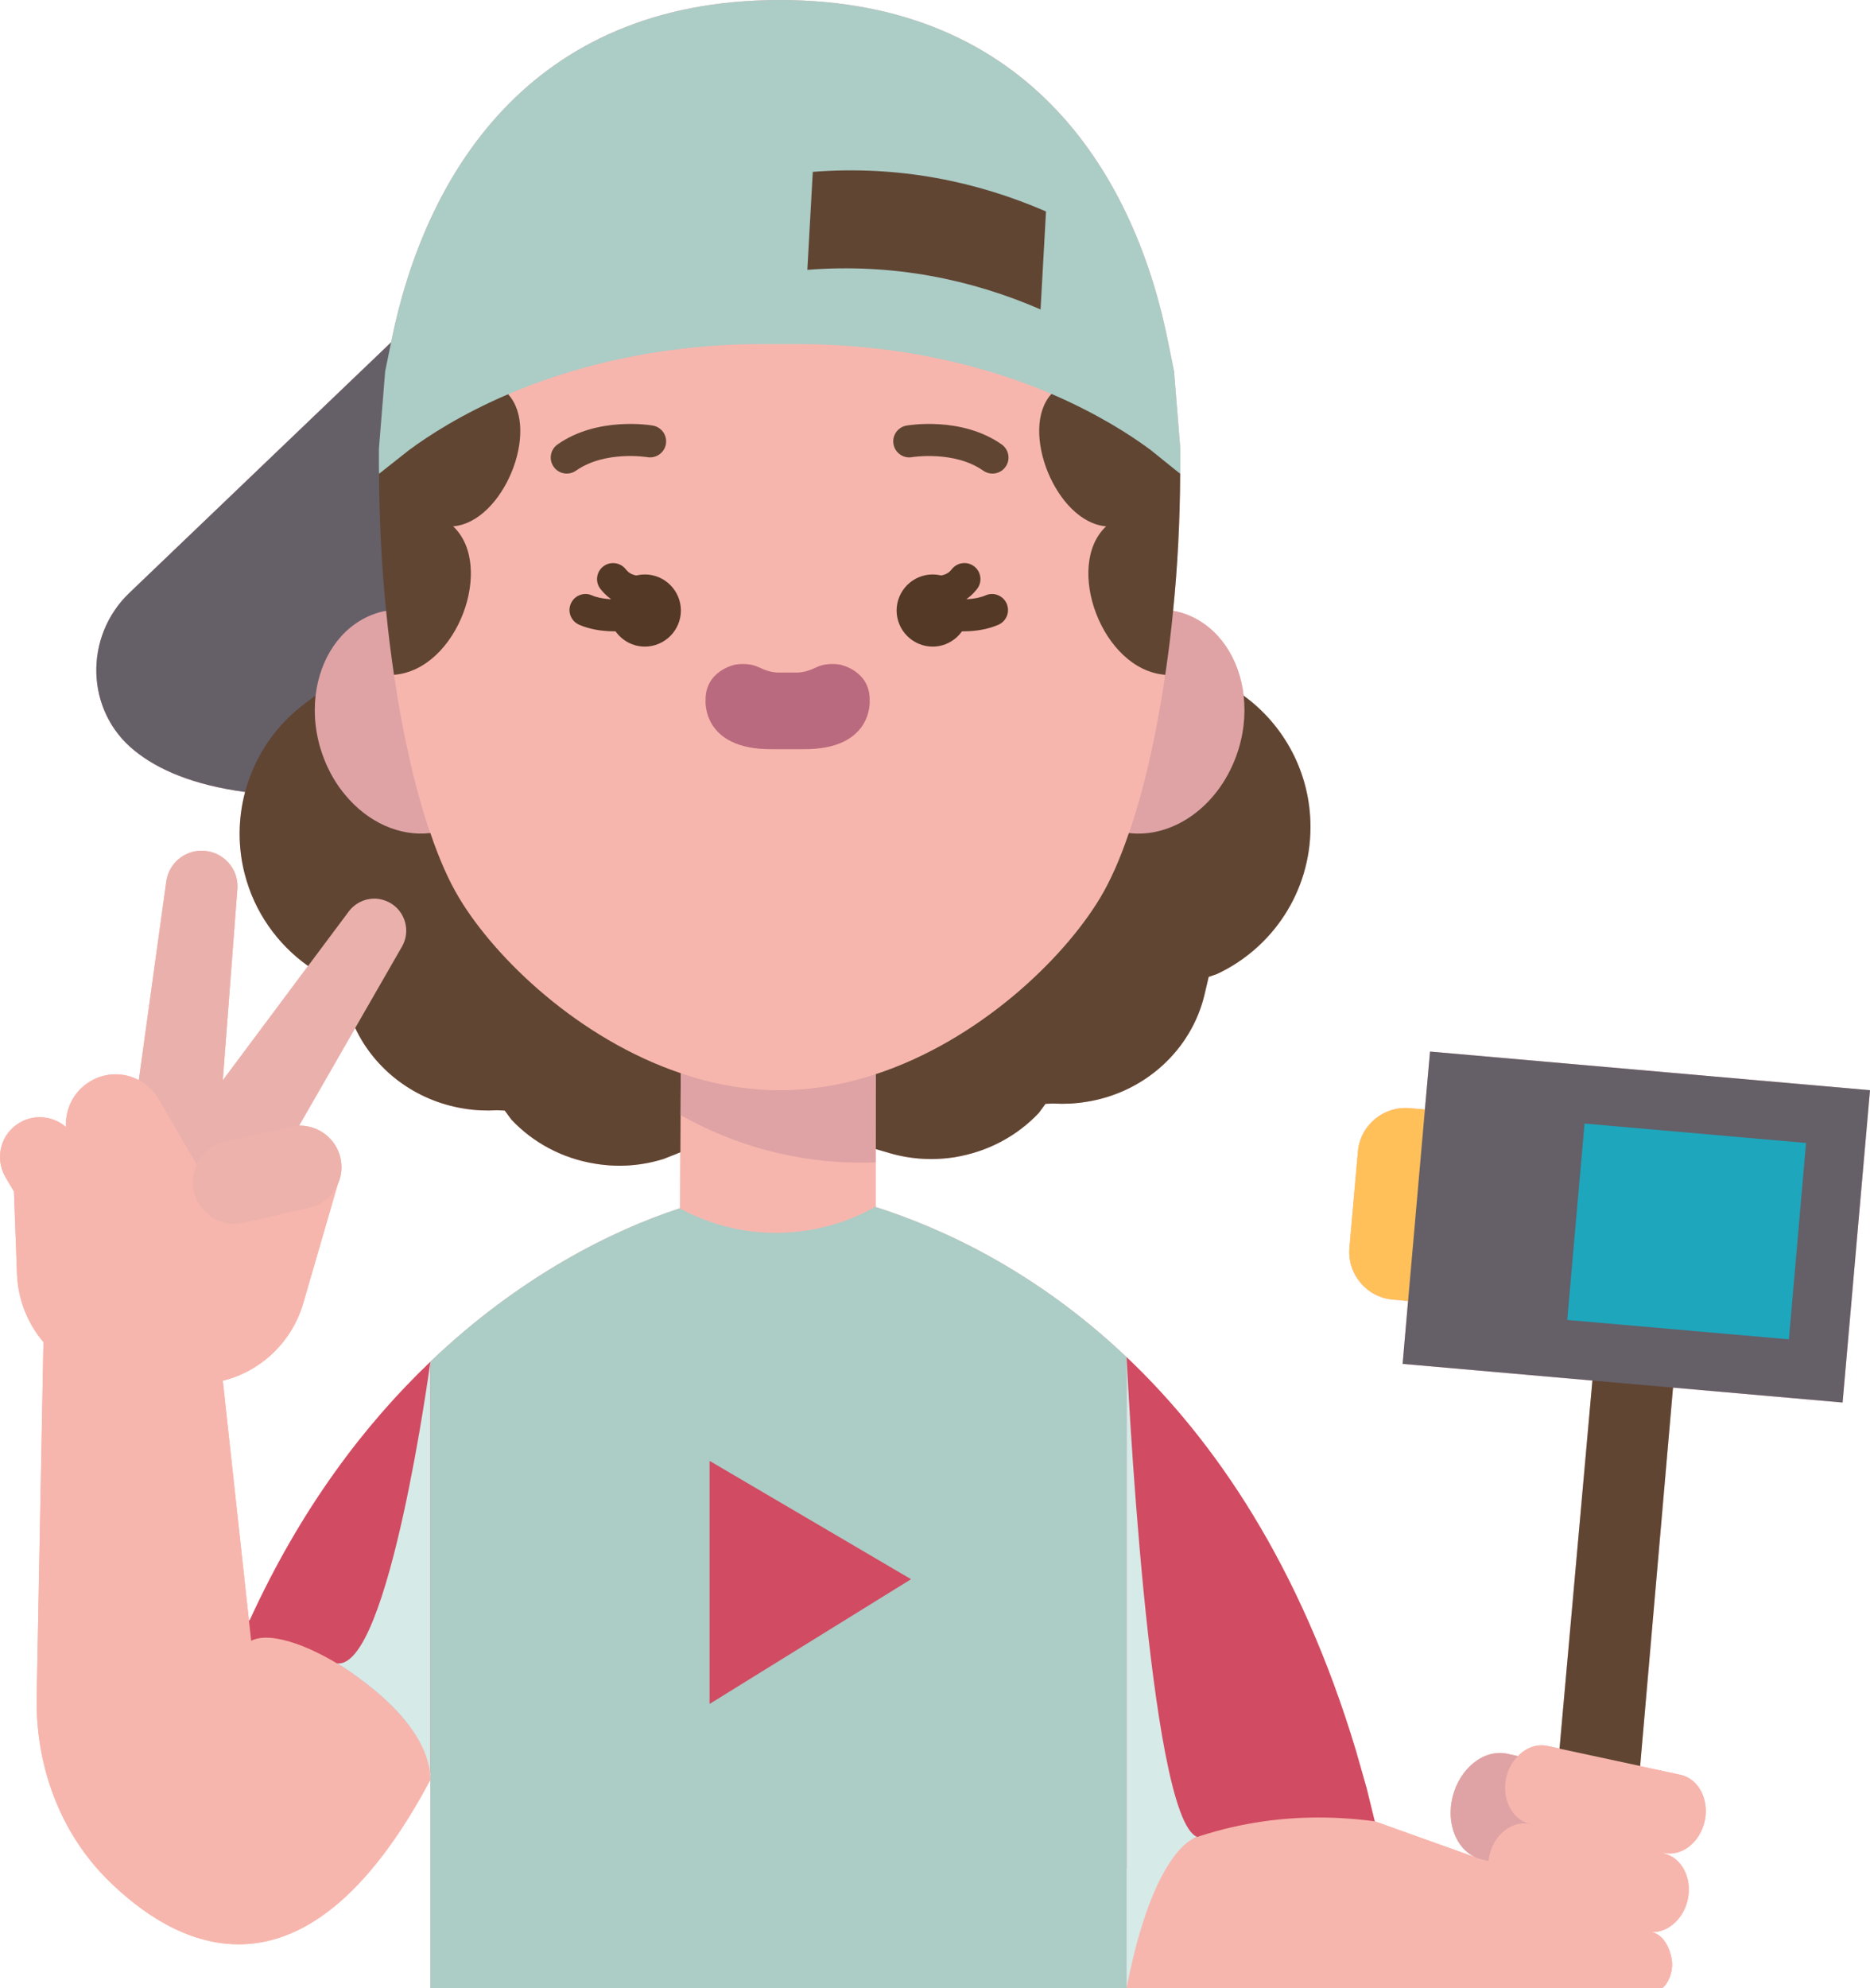 <?xml version="1.0" ?><svg id="Flat" style="enable-background:new 0 0 116.671 124;" version="1.1" viewBox="0 0 116.671 124" xml:space="preserve" xmlns="http://www.w3.org/2000/svg" xmlns:xlink="http://www.w3.org/1999/xlink"><g id="XMLID_28_"><path d="M104.381,86.55l10.58,0.93l1.71-19.48l-27.45-2.41l-0.32,3.61l-0.95-0.08   c-1.64-0.14-3.09,1.07-3.23,2.71l-0.53,6c-0.14,1.64,1.07,3.09,2.71,3.23l0.95,0.09l-0.34,3.92l11.84,1.04l-2.05,22.95l-0.76-0.16   c-0.67-0.14-1.35,0.12-1.84,0.64l-0.01-0.01l-0.64-0.14c-1.46-0.32-2.99,0.9-3.43,2.72c-0.39,1.63,0.24,3.19,1.42,3.73l-6.27-2.24   l-0.51-2.08l-0.67-2.35c-3.48-11.55-8.8-19.3-14.3-24.52c-5.658-5.368-11.485-8.038-15.665-9.368   c0.001-0.01,0.003-0.021,0.005-0.032V72.5v-0.83l0.66,0.19c1.33,0.42,2.78,0.55,4.26,0.32c2.1-0.34,3.92-1.34,5.26-2.76l0.42-0.57   l0.49-0.02c0.66,0.04,1.34,0.01,2.03-0.1c3.72-0.58,6.56-3.28,7.38-6.61l0.28-1.19l0.5-0.17c3.46-1.61,5.85-5.11,5.85-9.18   c0-3.37-1.64-6.35-4.17-8.19c-0.26-2.29-1.52-4.25-3.5-5.04c-0.3-0.12-0.6-0.2-0.9-0.25c0.28-2.77,0.43-5.66,0.44-8.55   c0.01-0.18,0.01-0.37,0.01-0.55v-1.01l-0.39-4.83l-0.36-1.77C70.891,11.25,64.451,0,48.641,0c-15.78,0-22.22,11.21-24.24,21.35   L8.071,36.98c-2.85,2.72-2.75,7.37,0.32,9.84c1.45,1.18,3.64,2.14,6.9,2.58c-0.22,0.83-0.34,1.7-0.34,2.6   c0,0.87,0.11,1.72,0.32,2.52c0.6,2.35,2.03,4.37,3.95,5.73l-5.32,7.13l0.9-11.81c0.04-0.31,0.01-0.61-0.07-0.9   c-0.25-0.86-1.02-1.53-1.98-1.6c-0.06,0-0.12-0.01-0.17-0.01c-1.11,0-2.06,0.82-2.21,1.94l-1.71,12.37c-0.91-0.48-2.04-0.5-3,0.06   c-1.05,0.61-1.61,1.74-1.54,2.87c-0.78-0.68-1.94-0.83-2.88-0.28c-1.19,0.68-1.59,2.2-0.91,3.38l0.54,0.92v0.01l0.19,5.13   c0.06,1.58,0.65,3.08,1.65,4.25l-0.42,22.05c-0.1,4.29,1.42,8.53,4.48,11.54c3.74,3.68,11.95,9,20.08-6.29V124h43.44h24.4h9.02   c0.21-0.12,0.57-0.67,0.61-1.33c0.05-0.65-0.32-1.93-1.25-2.16c1.01,0.02,1.96-0.82,2.23-2.03c0.29-1.35-0.39-2.63-1.51-2.88v-0.03   c1.13,0.25,2.27-0.65,2.57-1.99c0.29-1.34-0.39-2.63-1.51-2.88l-2.52-0.54v-0.01L104.381,86.55z M26.851,84.93   c0,0-0.001,0.01-0.002,0.012c-4.089,3.9-8.079,9.139-11.268,16.118l-0.05,0.01l-1.63-14.95c2.38-0.58,4.33-2.43,5.03-4.87   l2.13-7.34v-0.02c0.24-0.5,0.31-1.08,0.18-1.66c-0.28-1.22-1.37-2.04-2.58-2.02l3.5-6.09c1.21,2.57,3.7,4.54,6.81,5.03   c0.68,0.11,1.37,0.14,2.03,0.1l0.49,0.02l0.42,0.57c1.33,1.41,3.15,2.42,5.26,2.75c1.48,0.24,2.93,0.11,4.25-0.31l1.01-0.4h0.02   l-0.02,3.42l-0.03,0.07C38.261,76.72,32.461,79.57,26.851,84.93z M95.481,113.77L95.481,113.77L95.481,113.77L95.481,113.77z" style="fill:#F7B6AD;"/><path d="M27.663,28.261c5.326,0.139,1.267,4.624-1.304,8.87c-0.3,0.05-0.232,2.097-0.522,2.217   c-1.98,0.79-2.6,1.232-2.87,3.522l-0.522,2.478c4.923,7.665-0.512,7.396-7.154,4.052c-3.26-0.44-5.45-1.4-6.9-2.58   c-3.07-2.47-3.17-7.12-0.32-9.84l16.33-15.63l3.131-0.263v3.261l0.913-0.391C28.445,24.137,27.653,28.081,27.663,28.261z" style="fill:#655F68;"/><path d="M77.591,43.39c2.53,1.84,4.17,4.82,4.17,8.19c0,4.07-2.39,7.57-5.85,9.18l-0.5,0.17l-0.28,1.19   c-0.82,3.33-3.66,6.03-7.38,6.61c-0.69,0.11-1.37,0.14-2.03,0.1l-0.49,0.02l-0.42,0.57c-1.34,1.42-3.16,2.42-5.26,2.76   c-1.48,0.23-2.93,0.1-4.26-0.32l-0.66-0.19l-5.447-4.409c6.42-2.11,11.516-10.367,13.826-14.217c0.65-1.08,1.417-0.758,1.957-2.348   l1.304-2.739c2.7,0.32,6.787,0.571,7.957-2.609C74.698,44.078,73.967,41.565,77.591,43.39z" style="fill:#604533;"/><path d="M47.619,67.783l-5.168,4.097h-0.02l-1.01,0.4c-1.32,0.42-2.77,0.55-4.25,0.31   c-2.11-0.33-3.93-1.34-5.26-2.75l-0.42-0.57l-0.49-0.02c-0.66,0.04-1.35,0.01-2.03-0.1c-3.11-0.49-5.6-2.46-6.81-5.03l0.415-4.163   c0.55-0.96,1.221-0.373,0.261-0.913c-0.31-0.17,0.069-0.652-0.261-0.652c-0.62,0,0.39-0.018,0,0.522l-3.355,1.337   c-1.92-1.36-3.35-3.38-3.95-5.73c-0.21-0.8-0.32-1.65-0.32-2.52c0-0.9,0.12-1.77,0.34-2.6c0.6-2.28,1.98-4.25,3.84-5.6l0.56-0.42   c2.233-0.51,3.328-0.998,3.798,0.272c0.34,0.93,1.377,2.581,1.957,3.261c1.4,1.68,1.09,2.046,3,1.826l2.478,1.304   c0.54,1.59,2.741,2.572,3.391,3.652C36.605,57.516,51.202,59.756,47.619,67.783z" style="fill:#604533;"/><path d="M77.591,43.39c0.14,1.21,0,2.52-0.47,3.79c-1.17,3.18-3.98,5.1-6.68,4.78   c-3.977-2.946-35.477-12.332-5.213-14.83c1.3-0.107,5.217-0.391,7.963,0.97c0.3,0.05,0.6,0.13,0.9,0.25   C76.071,39.14,77.331,41.1,77.591,43.39z" style="fill:#DFA3A5;"/><path d="M21.561,49.61c-0.58-0.68-1.06-1.5-1.4-2.43c-0.47-1.27-0.61-2.58-0.47-3.8   c0.27-2.29,1.53-4.24,3.51-5.03c0.29-0.12,0.59-0.2,0.89-0.25c3.441-2.013,9.866,0.825,11.137,1.117   c18.767,4.313-4.337,10.159-8.387,12.743C24.931,52.18,22.961,51.29,21.561,49.61z" style="fill:#DFA3A5;"/><path d="M54.641,67l-0.01,4.67v3.58c-0.72,6.02-6.97,15.22-12.23,0.12l0.03-0.07l0.02-3.42l0.01-2.33   l0.01-2.61L54.641,67z" style="fill:#F7B6AD;"/><path d="M54.641,67l-0.01,4.67v0.83c-0.29,0.01-0.58,0.02-0.88,0.02c-4.1,0-7.96-1.08-11.29-2.97l0.01-2.61   L54.641,67z" style="fill:#DFA3A5;"/><path d="M72.793,26.435l0.838,3.115c-0.01,2.89-0.16,5.78-0.44,8.55c-0.13,1.37-0.3,2.7-0.49,3.99   c-1.473,6.127-12.441-4.075-9.821-6.525c-3.13-0.26-6.595-8.606-4.565-10.826C64.173,18.366,72.506,23.149,72.793,26.435z" style="fill:#604533;"/><path d="M35.749,23.043c2.03,2.22,0.652,18.001-2.478,18.261c2.62,2.45-5.87,4.696-8.69,0.786   c-0.19-1.29-0.36-2.62-0.49-3.99c-0.28-2.77-0.43-5.66-0.44-8.55l1.273-3.637C24.655,17.867,31.512,17.876,35.749,23.043z" style="fill:#604533;"/><path d="M72.701,42.09c-0.55,3.74-1.32,7.13-2.26,9.87h-0.01c-0.54,1.59-1.14,2.96-1.79,4.04   c-2.31,3.85-7.58,8.89-14,11c-1.91,0.63-3.93,1-6,1c-2.13,0-4.21-0.39-6.17-1.06c-6.34-2.14-11.54-7.12-13.83-10.94   c-0.65-1.08-1.25-2.45-1.79-4.04h-0.01c-0.94-2.74-1.71-6.13-2.26-9.87c3.96-0.3,6.31-6.81,3.69-9.26   c3.13-0.26,5.46-6.02,3.43-8.24c4.764-10.815,9.58-14.643,15.788-8.981l3.261,0.913c6.79,0,14.87,1.696,14.851,8.048   c-2.03,2.22,0.28,8,3.41,8.26C66.391,35.28,68.741,41.79,72.701,42.09z" style="fill:#F7B6AD;"/><path d="M54.261,43.7c0,0,0.23,3.07-4.15,3.03h-1.94c-4.38,0.04-4.15-3.03-4.15-3.03   c-0.04-1.87,1.83-2.24,1.83-2.24s0.79-0.17,1.47,0.15c0.4,0.19,0.82,0.34,1.26,0.34h1.12c0.44,0,0.86-0.15,1.26-0.34   c0.68-0.32,1.47-0.15,1.47-0.15S54.301,41.83,54.261,43.7z" style="fill:#BA6A7E;"/><path d="M85.771,113.6l6.27,2.24c0.03,0.01,0.037-0.834,0.057-0.824c0.11,0.05,0.418-0.446,0.538-0.416   l0.342,0.538l0.587-0.22c2.428-0.335,7.525-0.143,3.62,3.082l0.783,0.978c-0.96-0.2-0.763,1.477-1.003,2.617   c-0.22,1,0.489,2.177-2.273,2.405h-24.4v-0.02l-4.998-7.692C68.762,105.153,79.191,106.127,85.771,113.6z" style="fill:#F7B6AD;"/><path d="M85.261,111.52l0.51,2.08c-5.5-0.73-10.66,0.23-15.48,2.93l-12.172-13.726L70.291,84.65   c5.5,5.22,10.82,12.97,14.3,24.52L85.261,111.52z" style="fill:#D14B62;"/><path d="M73.641,27.99V29c0,0.18,0,0.37-0.01,0.55l-1.85-1.49c-1.21-0.9-3.27-2.24-6.18-3.49   c-3.85-1.64-9.19-3.11-15.98-3.11h-1.95c-6.76,0-12.1,1.48-15.97,3.13c-2.92,1.25-4.99,2.6-6.19,3.49l-1.86,1.47   c-0.01-0.18-0.01-0.37-0.01-0.55v-1.01l0.39-4.83l0.37-1.81C26.421,11.21,32.861,0,48.641,0c15.81,0,22.25,11.25,24.25,21.39   l0.36,1.77L73.641,27.99z" style="fill:#ACCCC6;"/><path d="M70.291,123.98V124h-43.44v-12.99c0.01-0.13-5.83-3.696-5.84-3.836l5.84-22.234v-0.01   c5.61-5.36,11.41-8.21,15.55-9.56c6.64,3.51,12.23-0.12,12.23-0.12l-0.01,0.03c4.18,1.33,10.01,4,15.67,9.37v31.88V123.98z" style="fill:#ACCCC6;"/><path d="M65.261,13.19l-0.34,6.11c-4.31-1.87-9.19-2.89-14.55-2.47l0.34-6.11   C56.071,10.3,60.951,11.32,65.261,13.19z" style="fill:#604533;"/><path d="M59.791,36.5c0.39,0.41,0.64,0.96,0.64,1.58c0,0.1-0.01,0.2-0.02,0.29   c-0.14,1.1-1.08,1.96-2.22,1.96c-1.24,0-2.25-1.01-2.25-2.25c0-1.24,1.01-2.25,2.25-2.25C58.811,35.83,59.381,36.09,59.791,36.5z" style="fill:#543927;"/><polygon points="56.841,98.5 44.271,106.28 44.271,91.12  " style="fill:#D14B62;"/><path d="M38.631,36.5c0.41-0.41,0.98-0.67,1.6-0.67c1.24,0,2.25,1.01,2.25,2.25c0,1.24-1.01,2.25-2.25,2.25   c-1.14,0-2.08-0.86-2.22-1.96c-0.01-0.09-0.02-0.19-0.02-0.29C37.991,37.46,38.241,36.91,38.631,36.5z" style="fill:#543927;"/><path d="M26.851,84.94l0,25.67c-4.781,3.509-17.531-1.401-15.232-8.132l3.912-1.408l0.05-0.01   C18.771,94.08,22.761,88.84,26.851,84.94z" style="fill:#D14B62;"/><path d="M13.901,86.12l1.63,14.95l0.14,1.27c2.51-1.29,10.95,4.19,11.18,8.27v0.4   c-8.13,15.29-16.34,9.97-20.08,6.29c-3.06-3.01-4.58-7.25-4.48-11.54l0.42-22.05c-1-1.17-1.59-2.67-1.65-4.25l-0.19-5.13   l3.085-0.841c0.68,1.18,0.385,1.179,1.565,0.489c0.72-0.42,2.082,0.193,2.152-0.587l1.272,0.489c0.86,1.48-0.11,0.762,1.37-0.098   c0.68-0.39,2.988,0.005,3.228-0.685c0.61,0.7,0.605,0.122,1.565-0.098l3.815-0.391c0.81-0.19,2.25-0.196,2.137,1.301l-2.13,7.34   C18.231,83.69,16.281,85.54,13.901,86.12z" style="fill:#F7B6AD;"/><path d="M24.331,56.31c0.96,0.54,1.3,1.77,0.75,2.73l-2.92,5.08l-3.5,6.09   c-0.17,0.01,0.638,2.163,0.458,2.203l-4.011,0.978c-0.81,0.19-1.832-0.602-2.152,0.098L6.01,70.946   c-0.31-0.52,3.15-3.316,2.65-3.576L10.371,55c0.15-1.12,1.1-1.94,2.21-1.94c0.05,0,0.11,0.01,0.17,0.01   c0.96,0.07,1.73,0.74,1.98,1.6c0.08,0.29,0.11,0.59,0.07,0.9l-0.9,11.81l5.32-7.13l2.51-3.36c0.39-0.54,1-0.84,1.62-0.84   C23.681,56.05,24.021,56.14,24.331,56.31z" style="fill:#EAB1AC;"/><path d="M14.521,73.978c-0.13-0.58-1.158-1.549-2.25-1.328l-2.37-4.09c-0.31-0.52-0.74-0.93-1.24-1.19   c-0.91-0.48-2.04-0.5-3,0.06c-1.05,0.61-1.61,1.74-1.54,2.87c-0.78-0.68-1.94-0.83-2.88-0.28c-1.19,0.68-1.59,2.2-0.91,3.38   l0.54,0.92v0.01l1.47,2.53c0.68,1.18,2.2,1.59,3.38,0.9c0.72-0.42,1.16-1.13,1.23-1.91l0.09,0.16c0.86,1.48,2.76,1.99,4.24,1.13   c0.68-0.39,1.15-1,1.39-1.69C13.347,75.332,14.621,74.408,14.521,73.978z" style="fill:#F7B6AD;"/><path d="M21.241,72.23c0.13,0.58,0.06,1.16-0.18,1.66v0.02c-0.33,0.7-0.96,1.24-1.77,1.43l-4.09,0.93   c-0.96,0.22-1.92-0.12-2.53-0.82c-0.28-0.31-0.48-0.7-0.58-1.13c-0.13-0.58-0.06-1.17,0.18-1.67c0.32-0.7,0.96-1.25,1.77-1.44   l4.09-0.93c0.18-0.04,0.36-0.06,0.53-0.07C19.871,70.19,20.961,71.01,21.241,72.23z" style="fill:#EDB2AB;"/><path d="M88.901,69.2l0.32-3.61l27.45,2.41l-1.71,19.48l-10.58-0.93l-2.827,4.646l-2.203-5.086l-11.84-1.04   l0.34-3.92l-1.753-6.976L88.901,69.2z" style="fill:#655F68;"/><polygon points="112.681,71.29 111.611,83.54 97.781,82.33 98.861,70.08  " style="fill:#1EA6BC;"/><path d="M95.481,113.77c1.613,1.752,1.204,2.161-0.742,2.298c-0.02,0.1-1.345,0.269-1.868,0.002h-0.02   l-0.38-0.09c-0.12-0.03-0.24-0.06-0.35-0.11c-0.02-0.01-0.05-0.02-0.08-0.03c-1.18-0.54-1.81-2.1-1.42-3.73   c0.44-1.82,1.97-3.04,3.43-2.72l0.64,0.14l0.01,0.01c1.31,0.414,2.041,1.023,1.921,1.563   C96.332,112.453,94.703,112.926,95.481,113.77z" style="fill:#DFA3A5;"/><path d="M95.481,113.77c-1.12-0.25-1.8-1.53-1.51-2.88c0.12-0.54,0.38-1,0.73-1.35   c0.49-0.52,1.17-0.78,1.84-0.64l0.76,0.16v0.01l3.405-5.646l1.625,6.726v0.01l2.52,0.54c1.12,0.25,1.8,1.54,1.51,2.88   c-0.3,1.34-1.44,2.24-2.57,1.99v0.03c1.12,0.25,1.8,1.53,1.51,2.88c-0.27,1.21-1.22,2.05-2.23,2.03c0.93,0.23,1.3,1.51,1.25,2.16   c-0.04,0.66-0.4,1.21-0.61,1.33h-9.02c-0.73-0.36-1.26-1.93-1.04-2.93c0.24-1.14,1.34-2.3,2.3-2.1l-1.52-0.33   c-1.04-0.23-1.7-1.35-1.56-2.57c0.01-0.11,0.03-0.21,0.05-0.31C93.211,114.41,94.361,113.52,95.481,113.77z" style="fill:#F7B6AD;"/><polygon points="104.381,86.55 102.331,110.15 97.301,109.07 97.301,109.06 99.351,86.11  " style="fill:#604533;"/><path d="M88.901,69.2l-1.05,11.95l-0.95-0.09c-1.64-0.14-2.85-1.59-2.71-3.23l0.53-6   c0.14-1.64,1.59-2.85,3.23-2.71L88.901,69.2z" style="fill:#FFC05A;"/><g><g><path d="M60.052,39.381c-0.977,0-1.947-0.2-2.507-0.528c-0.477-0.279-0.636-0.892-0.357-1.368     c0.28-0.477,0.892-0.637,1.369-0.356c0.184,0.107,0.919,0.293,1.794,0.244c0.461-0.027,0.834-0.105,1.141-0.239     c0.506-0.222,1.095,0.012,1.316,0.518c0.22,0.507-0.012,1.096-0.518,1.316c-0.525,0.229-1.121,0.36-1.82,0.401     C60.332,39.377,60.192,39.381,60.052,39.381z" style="fill:#543927;"/></g><g><path d="M58.434,37.917c-0.154,0-0.282-0.008-0.375-0.014c-0.539-0.034-1.004-0.492-0.987-1.032     s0.408-0.971,0.948-0.971c0.039,0,0.095,0.003,0.166,0.007c0.218,0.014,0.674,0.043,0.999-0.203     c0.067-0.049,0.127-0.112,0.205-0.209c0.346-0.432,0.975-0.502,1.406-0.155c0.431,0.345,0.501,0.975,0.156,1.405     c-0.136,0.17-0.325,0.388-0.581,0.57C59.69,37.833,58.929,37.917,58.434,37.917z" style="fill:#543927;"/></g><g><path d="M38.313,39.378c-0.119,0-0.236-0.003-0.353-0.009c-0.488-0.028-1.194-0.121-1.834-0.405     c-0.505-0.224-0.733-0.814-0.509-1.319c0.223-0.505,0.814-0.733,1.319-0.509c0.285,0.126,0.688,0.21,1.133,0.236     c0.894,0.037,1.643-0.157,1.804-0.249c0.479-0.274,1.09-0.11,1.365,0.369s0.109,1.091-0.37,1.365     C40.314,39.176,39.3,39.378,38.313,39.378z" style="fill:#543927;"/></g><g><path d="M40.003,37.916c-0.509,0-1.269-0.089-1.972-0.616c-0.2-0.152-0.386-0.337-0.56-0.553     c-0.346-0.431-0.278-1.061,0.153-1.406s1.06-0.277,1.406,0.152c0.096,0.119,0.171,0.185,0.208,0.212     c0.327,0.246,0.764,0.219,0.997,0.202c0.071-0.004,0.127-0.007,0.166-0.007c0.552,0,1,0.447,1,1s-0.448,1-1,1     C40.299,37.907,40.163,37.916,40.003,37.916z" style="fill:#543927;"/></g><g><path d="M35.362,29.54c-0.314,0-0.624-0.147-0.819-0.425c-0.318-0.452-0.209-1.075,0.243-1.394     c2.5-1.758,5.809-1.201,5.948-1.176c0.544,0.096,0.907,0.614,0.812,1.158c-0.096,0.543-0.612,0.901-1.156,0.812l0,0     c-0.026-0.004-2.64-0.432-4.454,0.843C35.761,29.481,35.561,29.54,35.362,29.54z" style="fill:#604533;"/></g><g><path d="M61.92,29.54c-0.199,0-0.399-0.059-0.574-0.182c-1.8-1.267-4.415-0.85-4.441-0.844     c-0.542,0.099-1.063-0.267-1.159-0.811s0.267-1.063,0.811-1.158c0.138-0.025,3.438-0.584,5.939,1.176     c0.452,0.318,0.561,0.941,0.243,1.394C62.544,29.393,62.234,29.54,61.92,29.54z" style="fill:#604533;"/></g><path d="M70.291,123.98V84.65c0,0,1.336,28.789,4.407,29.926C74.698,114.576,72.031,115.065,70.291,123.98z    " style="fill:#D6EAE8;"/><path d="M26.851,111.01V84.94v-0.01c0,0-2.58,19.301-5.84,18.816    C21.01,103.746,26.851,107.118,26.851,111.01z" style="fill:#D6EAE8;"/></g></g></svg>